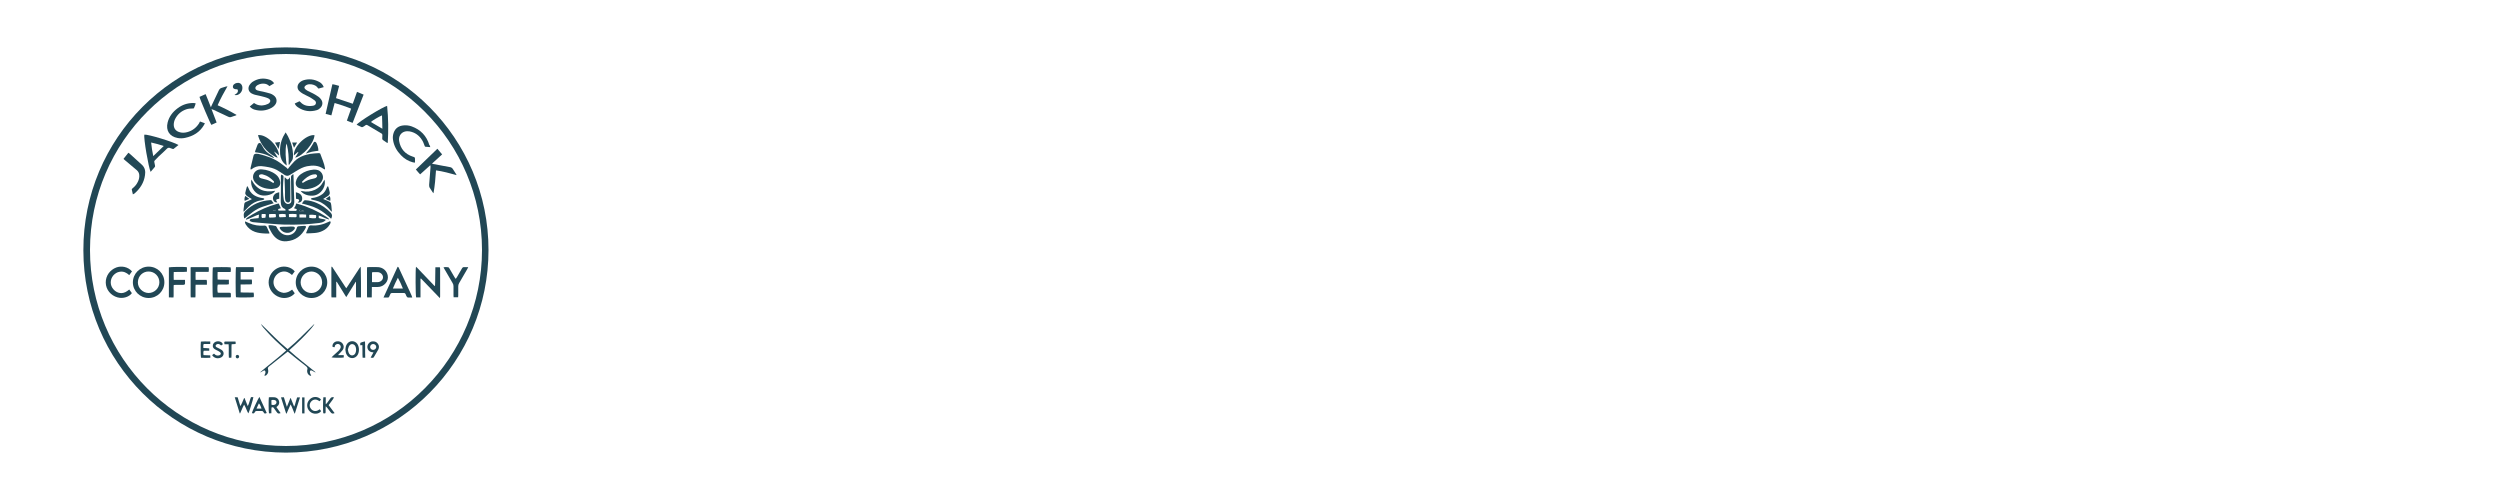 <?xml version="1.0" encoding="utf-8"?>
<!-- Generator: Adobe Illustrator 29.5.0, SVG Export Plug-In . SVG Version: 9.03 Build 0)  -->
<svg version="1.0" id="Layer_1" xmlns="http://www.w3.org/2000/svg" xmlns:xlink="http://www.w3.org/1999/xlink" x="0px" y="0px"
	 width="200px" height="40px" viewBox="0 0 200 40" enable-background="new 0 0 200 40" xml:space="preserve">
<g>
	<path fill="#214755" d="M22.88,36.21C13.9,36.19,6.68,28.95,6.67,20.03C6.65,11.09,13.88,3.8,22.86,3.79
		c9-0.01,16.23,7.31,16.22,16.22C39.08,28.83,31.95,36.19,22.88,36.21z M22.88,35.68c8.75-0.01,15.68-7.12,15.68-15.68
		c0-8.64-7.01-15.67-15.67-15.68C14.31,4.32,7.21,11.27,7.2,19.99C7.19,28.6,14.16,35.67,22.88,35.68z"/>
	<path fill="#214755" d="M26.07,17.59c-0.05,0.05-0.08,0.09-0.12,0.11c-0.13,0.09-0.27,0.12-0.42,0.14
		c-0.4,0.04-0.79,0.09-1.19,0.11c-0.51,0.02-1.03,0.03-1.55,0.02c-0.38-0.01-0.75-0.04-1.13-0.07c-0.35-0.03-0.69-0.06-1.04-0.09
		c-0.13-0.01-0.27-0.02-0.4-0.04c-0.06-0.01-0.12-0.04-0.18-0.06c-0.04-0.02-0.08-0.06-0.06-0.11c0.01-0.03,0.05-0.07,0.09-0.08
		c0.09-0.02,0.19-0.03,0.29-0.04c0.11-0.01,0.22-0.02,0.33-0.03c0.01-0.1,0.02-0.18,0.03-0.28c-0.06,0.02-0.11,0.03-0.15,0.04
		c-0.22,0.1-0.44,0.19-0.67,0.29c-0.07,0.03-0.14,0.05-0.23,0.08c0.01-0.11,0.08-0.14,0.13-0.18c0.12-0.08,0.25-0.16,0.38-0.24
		c0.62-0.37,1.28-0.66,1.98-0.85c0.05-0.01,0.1-0.02,0.14-0.03c0.06,0.13,0.11,0.25,0.17,0.38c-0.07,0.02-0.14,0.04-0.21,0.06
		c-0.01,0.12-0.01,0.12,0.08,0.13c0.14,0,0.29,0,0.43,0c0.04,0,0.09,0,0.08-0.05c0-0.03-0.03-0.06-0.05-0.08
		c-0.02-0.02-0.04-0.02-0.06-0.03c-0.13-0.06-0.22-0.17-0.25-0.31c-0.02-0.1-0.03-0.2-0.03-0.3c0-0.27,0.01-0.54,0.01-0.81
		c0-0.35,0-0.7,0-1.05c0-0.09-0.01-0.18,0.04-0.25c0.18,0.08,0.18,0.09,0.17,0.27c-0.04,0.47-0.06,0.95-0.02,1.42
		c0.01,0.11,0.02,0.21,0.04,0.32c0.02,0.11,0.08,0.21,0.17,0.28c0.09,0.07,0.2,0.08,0.3,0.03c0.1-0.05,0.14-0.13,0.14-0.24
		c-0.01-0.37-0.02-0.73-0.02-1.1c-0.01-0.26-0.01-0.53-0.01-0.79c0-0.1,0.05-0.15,0.19-0.23c0,0.03,0.01,0.06,0.01,0.09
		c0.01,0.48,0.02,0.97,0.04,1.45c0.01,0.18,0.02,0.36,0.02,0.54c0,0.07,0.01,0.13,0,0.2c-0.02,0.23-0.13,0.4-0.35,0.5
		c-0.02,0.01-0.03,0.01-0.05,0.02c-0.04,0.01-0.09,0.03-0.07,0.08c0.01,0.02,0.05,0.04,0.08,0.05c0.03,0.01,0.07,0.01,0.11,0.01
		c0.12,0,0.24,0,0.36,0c0.1,0,0.1,0,0.12-0.14c-0.07-0.02-0.14-0.04-0.22-0.07c0.04-0.06,0.08-0.11,0.11-0.17
		c0.03-0.06,0.04-0.13,0.06-0.21c0.04,0.01,0.09,0.01,0.13,0.03c0.82,0.23,1.59,0.58,2.3,1.04c0.05,0.04,0.11,0.08,0.16,0.12
		c0.02,0.02,0.04,0.05,0.05,0.09c-0.3-0.06-0.54-0.24-0.83-0.32c0,0.08,0,0.14,0,0.2C25.7,17.53,25.89,17.5,26.07,17.59z
		 M23.12,17.37c0.18,0,0.34,0.01,0.5,0.01c0.09,0,0.11-0.02,0.11-0.11c0-0.04,0-0.09-0.01-0.14c-0.21-0.02-0.41-0.03-0.61,0
		C23.12,17.21,23.12,17.28,23.12,17.37z M22.07,17.37c0-0.06,0-0.12,0-0.17c0-0.05-0.02-0.08-0.07-0.08c-0.16,0-0.31-0.01-0.47,0.01
		c-0.02,0.1-0.03,0.18,0.02,0.28C21.72,17.39,21.89,17.42,22.07,17.37z M25.27,17.45c0.01-0.08,0.05-0.16,0.01-0.24
		c-0.18-0.02-0.35-0.05-0.54-0.02c0,0.08,0,0.15,0,0.24C24.92,17.46,25.09,17.48,25.27,17.45z M24.49,17.17
		c-0.18-0.02-0.35-0.03-0.54-0.02c0,0.09,0.01,0.17,0.01,0.25c0.18,0,0.35,0,0.53,0C24.49,17.32,24.49,17.25,24.49,17.17z
		 M22.85,17.14c-0.17-0.04-0.44-0.03-0.54,0.01c0,0.03,0.01,0.07,0.01,0.11c0.02,0.12,0.03,0.13,0.14,0.12c0.09,0,0.19,0,0.28-0.01
		c0.04,0,0.08-0.01,0.13-0.01C22.87,17.28,22.86,17.21,22.85,17.14z M20.94,17.12c-0.02,0.12-0.04,0.22,0.02,0.32
		c0.1-0.01,0.19-0.02,0.27-0.02c0.04-0.16,0.04-0.2,0.01-0.3C21.16,17.12,21.06,17.12,20.94,17.12z M23.97,16.89
		c0.13,0,0.25,0,0.37,0c-0.1-0.05-0.2-0.08-0.3-0.1C23.98,16.78,23.96,16.82,23.97,16.89z M21.82,16.84
		c0.19,0.04,0.19,0.04,0.22-0.05C21.96,16.81,21.89,16.82,21.82,16.84z"/>
	<path fill="#214755" d="M23.03,13.52c0.04-0.05,0.07-0.1,0.11-0.15c0.14-0.16,0.27-0.32,0.42-0.47c0.35-0.34,0.79-0.51,1.26-0.59
		c0.22-0.04,0.45-0.04,0.68-0.06c0.06,0,0.11,0.01,0.13,0.07c0.13,0.38,0.31,0.74,0.37,1.14c0,0.03,0,0.05,0,0.1
		c-0.05-0.03-0.1-0.04-0.13-0.06c-0.4-0.28-0.85-0.29-1.31-0.2c-0.31,0.06-0.58,0.21-0.84,0.37c-0.17,0.11-0.35,0.21-0.52,0.32
		c-0.15,0.1-0.29,0.1-0.44,0c-0.14-0.1-0.29-0.19-0.43-0.28c-0.24-0.17-0.52-0.27-0.81-0.33c-0.2-0.04-0.4-0.07-0.61-0.09
		c-0.29-0.02-0.56,0.07-0.79,0.25c-0.01,0.01-0.03,0.02-0.05,0.03c-0.04-0.05-0.03-0.11-0.02-0.16c0.07-0.32,0.15-0.63,0.23-0.95
		c0.03-0.12,0.09-0.15,0.22-0.16c0.06,0,0.11,0,0.17,0.01c0.62,0.15,1.22,0.35,1.74,0.72c0.18,0.13,0.36,0.27,0.53,0.4
		C22.96,13.47,22.99,13.5,23.03,13.52z"/>
	<path fill="#214755" d="M26.77,8.24c-0.09,0.34-0.17,0.66-0.26,0.99c-0.16-0.04-0.3-0.08-0.46-0.12c0.18-0.79,0.36-1.58,0.54-2.37
		c0.19,0.02,0.35,0.08,0.54,0.13c-0.08,0.33-0.17,0.65-0.25,0.98c0.45,0.15,0.88,0.3,1.34,0.45c0.06-0.16,0.11-0.31,0.17-0.47
		c0.06-0.16,0.11-0.31,0.17-0.48c0.18,0.08,0.35,0.14,0.53,0.22c-0.3,0.76-0.59,1.5-0.88,2.26c-0.16-0.05-0.3-0.12-0.46-0.18
		c0.11-0.32,0.22-0.64,0.34-0.96C27.64,8.51,27.22,8.37,26.77,8.24z"/>
	<path fill="#214755" d="M34.41,13.23c-0.26,0.24-0.53,0.48-0.8,0.72c-0.13-0.12-0.22-0.26-0.34-0.39c0.57-0.55,1.14-1.1,1.72-1.66
		c0.13,0.15,0.25,0.3,0.38,0.45c-0.27,0.25-0.54,0.49-0.81,0.74c0.05,0.01,0.07,0.03,0.1,0.03c0.45,0.08,0.89,0.17,1.34,0.25
		c0.11,0.02,0.18,0.07,0.24,0.17c0.07,0.12,0.16,0.24,0.23,0.36c0.02,0.03,0.03,0.06,0.06,0.11c-0.55-0.15-1.08-0.3-1.65-0.38
		c-0.04,0.61-0.09,1.21-0.2,1.83c-0.03-0.04-0.06-0.06-0.07-0.08c-0.07-0.11-0.14-0.23-0.22-0.34c-0.05-0.07-0.06-0.15-0.06-0.24
		c0.04-0.47,0.07-0.94,0.11-1.4c0-0.05,0-0.1,0-0.15C34.43,13.24,34.42,13.24,34.41,13.23z"/>
	<path fill="#214755" d="M11.55,10.77c0.27-0.04,2.3,0.57,2.73,0.83c-0.13,0.11-0.26,0.21-0.39,0.31c-0.02,0.02-0.06,0.01-0.09,0
		c-0.07-0.02-0.13-0.04-0.2-0.07c-0.09-0.04-0.16-0.02-0.23,0.04c-0.22,0.22-0.45,0.43-0.68,0.64c-0.1,0.1-0.2,0.21-0.3,0.31
		c-0.05,0.05-0.06,0.1-0.04,0.16c0.02,0.08,0.04,0.16,0.05,0.25c0.01,0.03,0.01,0.08-0.01,0.11c-0.11,0.14-0.22,0.27-0.34,0.4
		C11.89,13.44,11.47,11.02,11.55,10.77z M12.26,12.49c0.29-0.28,0.55-0.54,0.84-0.81c-0.34-0.11-0.66-0.21-1.01-0.28
		C12.13,11.77,12.18,12.12,12.26,12.49z"/>
	<path fill="#214755" d="M16.87,8.58c0.03-0.07,0.05-0.12,0.07-0.16c0.19-0.4,0.38-0.8,0.57-1.2c0.05-0.1,0.12-0.16,0.22-0.19
		c0.11-0.03,0.21-0.07,0.32-0.1c0.04-0.01,0.08-0.02,0.15-0.03c-0.29,0.51-0.56,0.99-0.79,1.52c0.52,0.23,1.02,0.48,1.52,0.78
		c-0.05,0.02-0.07,0.04-0.1,0.05c-0.11,0.04-0.22,0.06-0.33,0.11c-0.09,0.03-0.16,0.02-0.24-0.02c-0.39-0.19-0.78-0.37-1.17-0.55
		c-0.04-0.02-0.09-0.03-0.17-0.06c0.14,0.37,0.27,0.71,0.41,1.07c-0.15,0.07-0.29,0.13-0.42,0.19c-0.08-0.09-0.93-2.09-0.95-2.24
		c0.15-0.07,0.31-0.14,0.49-0.22C16.6,7.87,16.72,8.22,16.87,8.58z"/>
	<path fill="#214755" d="M28.46,22.54c-0.25,0.4-0.5,0.8-0.76,1.23c-0.26-0.43-0.51-0.83-0.76-1.23c-0.01,0-0.02,0.01-0.04,0.01
		c0,0.41,0,0.82,0,1.24c-0.13,0-0.25,0-0.38,0c-0.01-0.04-0.01-0.08-0.01-0.12c0-0.75,0-1.5,0-2.25c0-0.03,0.01-0.05,0.01-0.09
		c0.07,0.01,0.09,0.07,0.12,0.12c0.33,0.49,0.65,0.99,0.97,1.48c0.03,0.04,0.05,0.07,0.09,0.13c0.04-0.05,0.07-0.09,0.09-0.13
		c0.32-0.49,0.65-0.99,0.97-1.48c0.03-0.04,0.06-0.08,0.1-0.11c0.02,0.82,0.02,1.63,0.02,2.45c-0.13,0-0.25,0-0.39,0
		c-0.02-0.21-0.01-0.42-0.01-0.62c0-0.2,0-0.41,0-0.61C28.48,22.55,28.47,22.55,28.46,22.54z"/>
	<path fill="#214755" d="M30.97,8.47c0.1,0.99,0.11,1.97,0.05,2.97c-0.04-0.02-0.07-0.03-0.1-0.04c-0.09-0.06-0.17-0.13-0.26-0.18
		c-0.06-0.04-0.09-0.09-0.08-0.16c0.01-0.08,0-0.16,0.01-0.24c0-0.06-0.01-0.11-0.07-0.14c-0.38-0.22-0.75-0.44-1.13-0.67
		c-0.06-0.03-0.1-0.03-0.15,0.01c-0.06,0.05-0.13,0.09-0.2,0.13c-0.03,0.02-0.08,0.03-0.11,0.02c-0.14-0.06-0.27-0.12-0.4-0.19
		C28.68,9.74,30.64,8.54,30.97,8.47z M30.56,9.23c-0.23,0.09-0.8,0.43-0.89,0.53c0.3,0.18,0.59,0.35,0.92,0.54
		C30.59,9.93,30.57,9.59,30.56,9.23z"/>
	<path fill="#214755" d="M16,9.72c0.13,0.05,0.25,0.09,0.39,0.14c-0.03,0.06-0.05,0.1-0.07,0.14c-0.34,0.58-0.86,0.89-1.51,1.03
		c-0.2,0.04-0.4,0.05-0.6,0.01c-0.65-0.12-0.96-0.6-0.8-1.24c0.12-0.48,0.41-0.85,0.8-1.14c0.37-0.28,0.78-0.42,1.25-0.42
		c0.06,0,0.12,0.01,0.19,0.02c-0.02,0.14-0.08,0.26-0.13,0.38c-0.02,0.05-0.08,0.04-0.12,0.04c-0.17,0-0.34,0.01-0.51,0.07
		c-0.4,0.14-0.69,0.4-0.88,0.77c-0.07,0.14-0.11,0.3-0.11,0.46c0,0.28,0.15,0.49,0.42,0.58c0.22,0.08,0.44,0.07,0.66,0.01
		c0.41-0.11,0.72-0.35,0.95-0.71C15.94,9.82,15.97,9.78,16,9.72z"/>
	<path fill="#214755" d="M34.42,11.77c-0.14-0.01-0.26-0.02-0.38-0.03c-0.06-0.01-0.06-0.06-0.08-0.1c-0.06-0.15-0.11-0.31-0.2-0.44
		c-0.23-0.37-0.56-0.61-1-0.69c-0.13-0.02-0.26-0.02-0.39,0.02c-0.31,0.09-0.5,0.4-0.44,0.75c0.11,0.63,0.48,1.05,1.09,1.25
		c0.18,0.06,0.18,0.05,0.18,0.24c0,0.07,0,0.15,0,0.24c-0.06-0.01-0.11-0.01-0.16-0.02c-0.38-0.1-0.69-0.29-0.96-0.57
		c-0.34-0.35-0.57-0.75-0.64-1.24c-0.03-0.19-0.01-0.37,0.05-0.55c0.13-0.38,0.42-0.57,0.81-0.6c0.22-0.02,0.43,0.01,0.63,0.08
		c0.72,0.26,1.2,0.76,1.42,1.5C34.4,11.63,34.4,11.69,34.42,11.77z"/>
	<path fill="#214755" d="M19.98,8.52c0.12-0.1,0.23-0.19,0.34-0.28c0.09,0.05,0.16,0.1,0.24,0.13c0.3,0.11,0.59,0.08,0.88-0.06
		c0.01,0,0.02-0.01,0.02-0.01c0.22-0.14,0.22-0.33-0.02-0.44c-0.18-0.08-0.37-0.12-0.56-0.17c-0.16-0.04-0.33-0.07-0.49-0.11
		c-0.09-0.03-0.19-0.06-0.27-0.11c-0.24-0.14-0.31-0.41-0.17-0.65c0.06-0.09,0.13-0.18,0.22-0.25c0.43-0.29,0.89-0.36,1.38-0.2
		c0.15,0.05,0.28,0.14,0.38,0.29c-0.12,0.09-0.25,0.15-0.38,0.23c-0.1-0.1-0.22-0.17-0.36-0.19c-0.2-0.03-0.39,0-0.57,0.1
		c-0.02,0.01-0.03,0.02-0.05,0.03c-0.08,0.06-0.15,0.13-0.14,0.23c0.01,0.11,0.1,0.15,0.19,0.18c0.13,0.04,0.27,0.06,0.41,0.09
		c0.19,0.05,0.39,0.09,0.58,0.15c0.1,0.03,0.19,0.08,0.27,0.14c0.28,0.19,0.33,0.54,0.1,0.8c-0.07,0.08-0.16,0.16-0.26,0.21
		c-0.43,0.23-0.89,0.28-1.36,0.14C20.23,8.73,20.1,8.66,19.98,8.52z"/>
	<path fill="#214755" d="M25.9,6.97c-0.13,0.04-0.24,0.07-0.35,0.1c-0.03,0.01-0.05,0.01-0.09,0.01c-0.12-0.2-0.3-0.29-0.52-0.33
		c-0.13-0.02-0.26-0.02-0.38,0.03c-0.05,0.02-0.1,0.05-0.14,0.09c-0.09,0.08-0.09,0.17,0,0.26c0.05,0.05,0.12,0.09,0.18,0.13
		c0.15,0.08,0.3,0.14,0.45,0.22c0.15,0.08,0.3,0.17,0.44,0.27c0.08,0.06,0.15,0.13,0.2,0.21c0.15,0.21,0.13,0.46-0.04,0.65
		c-0.08,0.09-0.18,0.16-0.3,0.2c-0.54,0.16-1.05,0.09-1.52-0.23c-0.1-0.07-0.2-0.16-0.25-0.3c0.13-0.06,0.25-0.12,0.38-0.18
		c0.03,0.02,0.05,0.04,0.07,0.06c0.27,0.3,0.62,0.36,1,0.3c0.11-0.02,0.21-0.06,0.24-0.18c0.03-0.12-0.04-0.21-0.13-0.27
		C25,7.91,24.88,7.83,24.75,7.76c-0.18-0.1-0.36-0.17-0.53-0.27c-0.1-0.06-0.2-0.13-0.28-0.21c-0.19-0.19-0.18-0.47,0.01-0.66
		c0.1-0.1,0.22-0.17,0.36-0.21c0.42-0.12,0.82-0.07,1.2,0.13c0.13,0.06,0.23,0.15,0.31,0.27C25.85,6.85,25.86,6.9,25.9,6.97z"/>
	<path fill="#214755" d="M23.66,22.59c0-0.7,0.56-1.26,1.26-1.26c0.69,0,1.26,0.57,1.26,1.26c0,0.69-0.57,1.26-1.27,1.25
		C24.22,23.84,23.66,23.28,23.66,22.59z M24.05,22.58c0,0.48,0.39,0.87,0.87,0.86c0.46,0,0.86-0.4,0.85-0.86
		c-0.01-0.55-0.46-0.86-0.86-0.86C24.44,21.73,24.06,22.1,24.05,22.58z"/>
	<path fill="#214755" d="M11.89,21.33c0.7,0,1.26,0.55,1.26,1.25c0,0.7-0.56,1.26-1.26,1.26c-0.69,0-1.26-0.56-1.26-1.25
		C10.63,21.9,11.19,21.33,11.89,21.33z M11.89,21.72c-0.42-0.01-0.85,0.32-0.86,0.86c-0.01,0.46,0.39,0.85,0.85,0.86
		c0.48,0,0.87-0.39,0.87-0.86C12.75,22.11,12.37,21.72,11.89,21.72z"/>
	<path fill="#214755" d="M33.64,23.79c-0.13,0-0.24,0-0.35,0c-0.05-0.14-0.06-2.28-0.01-2.45c0.04,0.04,0.08,0.07,0.11,0.1
		c0.43,0.45,0.86,0.9,1.29,1.35c0.03,0.04,0.07,0.07,0.12,0.1c0.03-0.5,0.01-1,0.03-1.51c0.12,0,0.23,0,0.36,0
		c0.01,0.04,0.02,0.08,0.02,0.12c0,0.74,0,1.49,0,2.23c0,0.03-0.01,0.06-0.02,0.12c-0.27-0.28-0.52-0.54-0.77-0.8
		c-0.25-0.26-0.49-0.51-0.75-0.78c-0.05,0.05-0.03,0.11-0.03,0.15c0,0.4,0,0.79,0,1.19C33.64,23.66,33.64,23.71,33.64,23.79z"/>
	<path fill="#214755" d="M21.73,15.12c-0.55-0.01-0.97-0.16-1.3-0.51c-0.32-0.34-0.2-0.78,0.1-0.97c0.13-0.08,0.27-0.1,0.42-0.09
		c0.42,0.03,0.8,0.16,1.13,0.42c0.18,0.14,0.28,0.33,0.33,0.55c0.05,0.26-0.07,0.46-0.32,0.54C21.94,15.1,21.8,15.11,21.73,15.12z
		 M20.93,13.93c0,0.01,0,0.01-0.01,0.02c-0.01,0-0.03,0-0.04,0c-0.09,0-0.15,0.04-0.16,0.1c-0.02,0.06,0.02,0.13,0.09,0.18
		c0.03,0.02,0.07,0.03,0.1,0.04c0.08,0.02,0.15,0.04,0.23,0.06c0.22,0.04,0.43,0.13,0.62,0.25c0.03,0.02,0.05,0.04,0.08,0.05
		c0.02,0.01,0.06,0,0.07-0.02c0.01-0.02,0.01-0.05,0.01-0.08c0-0.02-0.03-0.04-0.04-0.05c-0.17-0.17-0.36-0.33-0.58-0.43
		C21.18,14,21.06,13.97,20.93,13.93z"/>
	<path fill="#214755" d="M24.39,15.14c-0.14-0.03-0.28-0.04-0.42-0.08c-0.24-0.08-0.35-0.27-0.3-0.52c0.05-0.26,0.19-0.46,0.4-0.61
		c0.3-0.21,0.64-0.33,1.01-0.36c0.26-0.02,0.49,0.04,0.65,0.27c0.15,0.23,0.14,0.46,0,0.68c-0.13,0.21-0.33,0.34-0.54,0.44
		C24.94,15.07,24.68,15.13,24.39,15.14z M25.16,13.95C25.16,13.94,25.16,13.94,25.16,13.95c-0.04,0-0.08,0.01-0.12,0.01
		c-0.35,0.08-0.61,0.3-0.85,0.55c-0.01,0.01-0.02,0.01-0.02,0.02c0,0.03-0.01,0.06,0,0.07c0.01,0.02,0.05,0.02,0.07,0.02
		c0.02,0,0.04-0.02,0.06-0.03c0.22-0.15,0.47-0.24,0.73-0.29c0.05-0.01,0.11-0.02,0.16-0.04c0.04-0.01,0.08-0.03,0.11-0.06
		c0.05-0.04,0.08-0.09,0.06-0.16c-0.02-0.06-0.07-0.09-0.13-0.1C25.2,13.94,25.18,13.95,25.16,13.95z"/>
	<path fill="#214755" d="M20.29,21.76c-0.36,0-0.69,0-1.04,0c0,0.2,0,0.39,0,0.6c0.3,0,0.59,0,0.89,0c0.03,0.13,0.02,0.25,0.01,0.38
		c-0.3,0.03-0.6,0-0.9,0.02c0,0.22,0,0.42,0,0.63c0.35,0.03,0.69,0,1.04,0.02c0.03,0.13,0.03,0.24,0.01,0.36
		c-0.11,0.03-1.26,0.04-1.42,0.01c-0.04-0.12-0.04-2.28,0-2.41c0.47,0,0.93,0,1.41,0C20.32,21.5,20.32,21.62,20.29,21.76z"/>
	<path fill="#214755" d="M18.44,23.79c-0.47,0-0.95,0-1.41,0c-0.04-0.13-0.04-2.27,0-2.4c0.11-0.03,1.28-0.03,1.42,0
		c0.03,0.11,0.03,0.23,0,0.37c-0.34,0-0.69,0-1.04,0c-0.01,0.21-0.01,0.39,0,0.6c0.3,0.03,0.6,0,0.9,0.02c0,0.12,0,0.23,0,0.36
		c-0.05,0.01-0.1,0.01-0.15,0.02c-0.2,0-0.39,0-0.59,0c-0.05,0-0.1,0-0.15,0.01c-0.04,0.12-0.04,0.51,0,0.64
		c0.05,0,0.1,0.01,0.15,0.01c0.25,0,0.5,0,0.75,0c0.14,0,0.14,0.01,0.15,0.14c0,0.06,0,0.12,0,0.18
		C18.46,23.75,18.45,23.76,18.44,23.79z"/>
	<path fill="#214755" d="M29.74,23.79c-0.14,0-0.25,0-0.37,0c-0.01-0.05-0.01-0.09-0.01-0.14c0-0.72,0-1.43,0-2.15
		c0-0.04,0.01-0.08,0.01-0.11c0.02-0.01,0.03-0.02,0.03-0.02c0.28,0,0.57-0.02,0.85,0c0.4,0.03,0.7,0.3,0.77,0.68
		c0.04,0.22-0.02,0.43-0.16,0.6c-0.17,0.2-0.39,0.31-0.66,0.31c-0.14,0-0.29,0-0.45,0C29.75,23.24,29.75,23.51,29.74,23.79z
		 M29.76,22.57c0.17,0,0.32,0.01,0.48,0c0.22-0.02,0.39-0.18,0.4-0.37c0.01-0.19-0.14-0.37-0.35-0.42
		c-0.04-0.01-0.07-0.01-0.11-0.01c-0.1,0-0.2,0-0.31,0c-0.04,0-0.07,0.01-0.11,0.02C29.76,22.04,29.76,22.29,29.76,22.57z"/>
	<path fill="#214755" d="M32.98,23.8c-0.13,0-0.24,0.01-0.35,0c-0.03,0-0.07-0.04-0.09-0.07c-0.04-0.06-0.07-0.13-0.09-0.2
		c-0.03-0.06-0.07-0.09-0.14-0.09c-0.32,0-0.63,0-0.95,0c-0.06,0-0.1,0.02-0.13,0.08c-0.03,0.07-0.06,0.14-0.09,0.2
		c-0.02,0.04-0.04,0.08-0.09,0.08c-0.12,0-0.23,0-0.37,0c0.38-0.83,0.76-1.65,1.13-2.46c0.08,0.02,0.09,0.08,0.11,0.12
		c0.29,0.63,0.58,1.27,0.88,1.9c0.04,0.1,0.09,0.19,0.13,0.29C32.94,23.69,32.96,23.73,32.98,23.8z M31.83,22.22
		c-0.14,0.28-0.28,0.56-0.4,0.86c0.27,0,0.53,0,0.8,0C32.12,22.78,31.98,22.5,31.83,22.22z"/>
	<path fill="#214755" d="M10.34,23.16c0.08,0.11,0.15,0.2,0.21,0.29c-0.2,0.29-0.7,0.47-1.15,0.34c-0.54-0.15-0.93-0.62-0.94-1.18
		C8.45,22.06,8.8,21.59,9.3,21.4c0.4-0.15,0.93-0.07,1.26,0.31c-0.07,0.09-0.14,0.19-0.22,0.3c-0.22-0.2-0.46-0.32-0.76-0.27
		c-0.21,0.03-0.38,0.14-0.52,0.3c-0.27,0.33-0.27,0.78,0.01,1.1c0.16,0.19,0.37,0.3,0.62,0.31C9.94,23.45,10.14,23.33,10.34,23.16z"
		/>
	<path fill="#214755" d="M23.37,23.17c0.07,0.1,0.14,0.19,0.21,0.29c-0.24,0.31-0.74,0.48-1.21,0.32c-0.51-0.17-0.87-0.64-0.88-1.17
		c-0.01-0.55,0.34-1.04,0.85-1.22c0.43-0.15,0.95-0.03,1.24,0.32c-0.07,0.09-0.14,0.19-0.22,0.29c-0.22-0.2-0.47-0.32-0.76-0.27
		c-0.2,0.03-0.37,0.14-0.51,0.29c-0.27,0.32-0.29,0.76-0.01,1.09c0.08,0.09,0.17,0.17,0.28,0.22c0.1,0.05,0.23,0.09,0.34,0.1
		c0.12,0,0.24-0.03,0.35-0.07C23.16,23.32,23.25,23.25,23.37,23.17z"/>
	<path fill="#214755" d="M10.63,15.55c-0.04-0.14-0.07-0.27-0.09-0.39c0-0.03,0.03-0.07,0.06-0.09c0.19-0.15,0.34-0.33,0.44-0.55
		c0.08-0.17,0.12-0.35,0.1-0.54c-0.02-0.15-0.08-0.26-0.19-0.36c-0.32-0.27-0.63-0.53-0.95-0.8c-0.04-0.03-0.07-0.07-0.12-0.11
		c0.13-0.17,0.26-0.33,0.39-0.49c0.04,0.03,0.07,0.05,0.1,0.07c0.33,0.3,0.65,0.59,0.98,0.89c0.25,0.23,0.3,0.52,0.25,0.83
		c-0.08,0.6-0.39,1.08-0.84,1.47C10.73,15.49,10.69,15.51,10.63,15.55z"/>
	<path fill="#214755" d="M21.48,18.02c0.22-0.02,0.4,0.02,0.58,0.06c0.03,0.01,0.06,0.06,0.08,0.1c0.09,0.19,0.21,0.36,0.39,0.49
		c0.33,0.23,0.78,0.19,1.04-0.1c0.08-0.09,0.14-0.2,0.17-0.32c0.02-0.1,0.07-0.15,0.17-0.15c0.15-0.01,0.3-0.03,0.44-0.03
		c0.13,0,0.16,0.05,0.1,0.17c-0.32,0.62-0.81,1-1.52,1.06c-0.44,0.04-0.8-0.14-1.07-0.49c-0.14-0.18-0.24-0.4-0.35-0.6
		C21.49,18.16,21.49,18.09,21.48,18.02z"/>
	<path fill="#214755" d="M15.26,21.37c0.49,0,0.96,0,1.43,0c0.03,0.12,0.03,0.24,0,0.38c-0.34,0-0.68,0-1.04,0
		c-0.01,0.22-0.01,0.42,0,0.64c0.3,0,0.59,0,0.88,0c0.04,0.13,0.02,0.25,0.02,0.39c-0.3,0-0.59,0-0.9,0
		c-0.01,0.07-0.01,0.12-0.01,0.17c0,0.23,0,0.46,0,0.68c0,0.05-0.01,0.1-0.01,0.16c-0.12,0-0.24,0-0.37,0c0-0.05-0.01-0.1-0.01-0.15
		c0-0.71,0-1.41,0-2.12C15.24,21.47,15.25,21.43,15.26,21.37z"/>
	<path fill="#214755" d="M13.51,23.79c0-0.81,0-1.6,0-2.4c0.1-0.04,1.18-0.05,1.43-0.02c0.03,0.11,0.01,0.23,0.01,0.37
		c-0.35,0.03-0.69,0-1.05,0.02c-0.01,0.21-0.01,0.41,0,0.63c0.3,0,0.59,0,0.9,0c0,0.12,0.01,0.22,0,0.32c0,0.02-0.04,0.06-0.07,0.07
		c-0.03,0.01-0.07,0.01-0.11,0.01c-0.19,0-0.37,0-0.56,0c-0.05,0-0.1,0-0.16,0.01c0,0.06-0.01,0.11-0.01,0.16c0,0.23,0,0.46,0,0.68
		c0,0.05-0.01,0.1-0.01,0.16C13.76,23.79,13.64,23.79,13.51,23.79z"/>
	<path fill="#214755" d="M23.13,28.03c0.68,0.62,1.41,1.17,2.11,1.74c-0.01,0.01-0.01,0.02-0.02,0.02
		c-0.02-0.01-0.05-0.02-0.07-0.03c-0.06-0.03-0.11-0.07-0.17-0.1c-0.13-0.07-0.2-0.02-0.19,0.12c0,0.05,0.03,0.11,0.05,0.16
		c0.01,0.03,0.04,0.06,0.06,0.1c-0.07,0.04-0.11,0.01-0.16-0.02c-0.12-0.09-0.17-0.21-0.17-0.35c0-0.02,0-0.05,0.01-0.07
		c0.06-0.15-0.01-0.24-0.13-0.33c-0.45-0.34-0.88-0.7-1.32-1.05c-0.04-0.03-0.07-0.06-0.11-0.09c-0.03,0.03-0.06,0.05-0.09,0.07
		c-0.47,0.37-0.93,0.74-1.4,1.11c-0.08,0.07-0.12,0.12-0.09,0.23c0.05,0.18,0.02,0.34-0.13,0.47c-0.06,0.05-0.07,0.05-0.17,0.03
		c0.02-0.04,0.04-0.07,0.06-0.11c0.04-0.07,0.05-0.14,0.03-0.21c-0.02-0.08-0.07-0.11-0.14-0.07c-0.07,0.03-0.14,0.08-0.21,0.12
		c-0.02,0.01-0.05,0.02-0.08,0.02c0.69-0.59,1.41-1.13,2.1-1.75c-0.07-0.07-0.13-0.12-0.19-0.18c-0.44-0.39-0.86-0.79-1.26-1.22
		c-0.14-0.15-0.27-0.3-0.4-0.45c-0.07-0.08-0.13-0.18-0.18-0.28c0.71,0.67,1.37,1.39,2.14,2.02c0.76-0.62,1.43-1.34,2.14-2.02
		c-0.01,0.03-0.02,0.06-0.04,0.09c-0.1,0.14-0.21,0.28-0.32,0.4c-0.47,0.53-0.98,1.02-1.51,1.49
		C23.24,27.92,23.19,27.97,23.13,28.03z"/>
	<path fill="#214755" d="M22.91,11.48c-0.11,0.58-0.06,1.16,0.03,1.76c-0.06-0.05-0.1-0.07-0.13-0.1c-0.25-0.21-0.37-0.49-0.4-0.81
		c-0.04-0.49,0.03-0.96,0.25-1.41c0.05-0.1,0.11-0.2,0.19-0.33c0.07,0.12,0.14,0.22,0.19,0.32c0.17,0.35,0.32,0.71,0.37,1.1
		c0.03,0.21,0.05,0.42,0.02,0.64c-0.01,0.05-0.02,0.11-0.05,0.16c-0.08,0.13-0.17,0.25-0.26,0.39c-0.04-0.05-0.03-0.1-0.03-0.15
		c0.02-0.49-0.02-0.96-0.13-1.44C22.93,11.56,22.92,11.52,22.91,11.48z"/>
	<path fill="#214755" d="M36.46,22.31c0.04-0.06,0.06-0.09,0.09-0.13c0.14-0.24,0.28-0.47,0.41-0.71c0.04-0.07,0.09-0.11,0.18-0.1
		c0.1,0.01,0.19,0,0.32,0c-0.04,0.07-0.06,0.12-0.08,0.16c-0.22,0.37-0.43,0.75-0.65,1.12c-0.05,0.08-0.07,0.17-0.07,0.26
		c0,0.24,0,0.47,0,0.71c0,0.05,0,0.1-0.01,0.16c-0.12,0-0.23,0-0.36,0c0-0.06-0.01-0.11-0.01-0.15c0-0.24,0-0.48,0-0.73
		c0-0.09-0.02-0.17-0.07-0.25c-0.22-0.37-0.43-0.75-0.65-1.12c-0.02-0.04-0.05-0.09-0.08-0.14c0.14-0.04,0.26-0.02,0.38-0.01
		c0.03,0,0.07,0.05,0.09,0.09c0.14,0.24,0.28,0.48,0.42,0.72C36.4,22.23,36.43,22.26,36.46,22.31z"/>
	<path fill="#214755" d="M22.32,12.44c-0.08-0.07-0.14-0.13-0.21-0.18c-0.06-0.05-0.12-0.1-0.19-0.14c0.1,0.16,0.19,0.31,0.29,0.47
		c-0.01,0.01-0.01,0.02-0.02,0.02c-0.06-0.02-0.12-0.04-0.17-0.07c-0.35-0.18-0.65-0.43-0.89-0.74c-0.19-0.25-0.34-0.52-0.44-0.82
		c-0.02-0.06-0.03-0.11-0.05-0.17C21.3,10.71,22.31,11.7,22.32,12.44z"/>
	<path fill="#214755" d="M23.61,12.61c0.1-0.16,0.19-0.3,0.27-0.45c-0.08,0.01-0.13,0.07-0.19,0.12c-0.06,0.05-0.12,0.1-0.18,0.16
		c-0.06-0.68,0.98-1.7,1.65-1.63C25.14,11.43,24.24,12.49,23.61,12.61z"/>
	<path fill="#214755" d="M21.9,16.26c-0.29,0.09-0.58,0.17-0.86,0.27c-0.28,0.09-0.54,0.23-0.78,0.4c-0.24,0.17-0.46,0.36-0.7,0.55
		c-0.06-0.08-0.05-0.17-0.06-0.26c-0.01-0.14,0.04-0.24,0.14-0.34c0.55-0.54,1.21-0.82,1.97-0.87c0.07-0.01,0.12,0.01,0.16,0.08
		C21.8,16.15,21.85,16.2,21.9,16.26z"/>
	<path fill="#214755" d="M20.16,15.93c-0.14-0.08-0.26-0.15-0.37-0.23c-0.05-0.03-0.09-0.07-0.12-0.11
		c-0.03-0.04-0.06-0.11-0.05-0.15c0.03-0.17,0.08-0.33,0.13-0.5c0-0.01,0.02-0.02,0.04-0.05c0.03,0.06,0.07,0.1,0.09,0.16
		c0.17,0.46,0.52,0.67,0.97,0.77c0.08,0.02,0.16,0.02,0.23,0.04c0.03,0.01,0.05,0.04,0.07,0.06c-0.02,0.02-0.04,0.05-0.06,0.06
		c-0.09,0.03-0.18,0.05-0.27,0.06c-0.36,0.06-0.65,0.24-0.91,0.48c-0.14,0.13-0.26,0.27-0.41,0.42c-0.03-0.07-0.02-0.15-0.01-0.22
		c0.01-0.13,0.03-0.26,0.05-0.39c0.01-0.08,0.05-0.14,0.13-0.17c0.12-0.06,0.25-0.11,0.37-0.17C20.06,15.96,20.1,15.95,20.16,15.93z
		"/>
	<path fill="#214755" d="M25.85,15.92c0.12,0.05,0.24,0.1,0.36,0.15c0.29,0.14,0.25,0.1,0.3,0.4c0.02,0.14,0.02,0.29,0.04,0.45
		c-0.07,0-0.08-0.05-0.11-0.08c-0.2-0.24-0.42-0.45-0.7-0.61c-0.15-0.09-0.32-0.15-0.49-0.19c-0.1-0.02-0.21-0.04-0.31-0.07
		c-0.03-0.01-0.05-0.04-0.07-0.06c0.02-0.02,0.04-0.05,0.06-0.06c0.08-0.02,0.16-0.03,0.23-0.04c0.23-0.05,0.44-0.14,0.63-0.28
		c0.15-0.12,0.26-0.28,0.33-0.46c0.03-0.06,0.04-0.13,0.12-0.18c0.02,0.05,0.04,0.09,0.05,0.13c0.03,0.11,0.05,0.22,0.08,0.32
		c0.04,0.13,0,0.24-0.11,0.32C26.13,15.75,25.99,15.83,25.85,15.92z"/>
	<path fill="#214755" d="M26.44,17.72c0.03,0.09-0.01,0.17-0.06,0.24c-0.14,0.23-0.33,0.4-0.57,0.51c-0.2,0.1-0.41,0.15-0.63,0.17
		c-0.2,0.02-0.4,0.02-0.6,0.03c-0.03,0-0.05-0.01-0.09-0.01c0-0.02,0-0.04,0.01-0.06c0.06-0.15,0.13-0.3,0.19-0.45
		c0.04-0.09,0.1-0.13,0.2-0.12c0.51,0.05,0.99-0.08,1.44-0.3c0.02-0.01,0.04-0.02,0.06-0.03C26.41,17.72,26.42,17.72,26.44,17.72z"
		/>
	<path fill="#214755" d="M19.61,17.71c0.12,0.05,0.22,0.09,0.32,0.14c0.38,0.17,0.78,0.23,1.2,0.2c0.09-0.01,0.17,0.02,0.21,0.1
		c0.07,0.16,0.14,0.31,0.21,0.47c0,0.01,0,0.03,0,0.06c-0.11,0-0.22,0-0.33,0c-0.28-0.01-0.56-0.04-0.82-0.13
		c-0.31-0.11-0.55-0.3-0.73-0.58C19.62,17.89,19.58,17.82,19.61,17.71z"/>
	<path fill="#214755" d="M26.49,17.5c-0.34-0.31-0.68-0.6-1.08-0.8c-0.4-0.2-0.82-0.31-1.26-0.42c0.06-0.08,0.11-0.16,0.17-0.23
		c0.02-0.02,0.07-0.03,0.11-0.03c0.31,0.01,0.61,0.09,0.89,0.21c0.43,0.18,0.81,0.45,1.14,0.79C26.58,17.15,26.6,17.31,26.49,17.5z"
		/>
	<path fill="#214755" d="M19.18,33.07c-0.13-0.42-0.27-0.85-0.4-1.29c0.09,0,0.15,0,0.23,0c0.07,0.24,0.15,0.48,0.22,0.71
		c0.13-0.21,0.2-0.44,0.3-0.65c0.01,0,0.02,0,0.03,0c0.09,0.22,0.18,0.43,0.26,0.65c0.12-0.23,0.16-0.48,0.26-0.72
		c0.07,0,0.13,0,0.19,0c0,0.11-0.32,1.16-0.4,1.3c-0.08-0.11-0.11-0.23-0.17-0.35c-0.05-0.12-0.1-0.24-0.17-0.35
		c-0.13,0.23-0.21,0.47-0.32,0.7C19.2,33.07,19.19,33.07,19.18,33.07z"/>
	<path fill="#214755" d="M23.19,14.18c0.01,0.14,0.03,0.25,0.03,0.37c0.01,0.46,0.01,0.92,0.01,1.38c0,0.05-0.01,0.11-0.03,0.16
		c-0.04,0.1-0.14,0.14-0.24,0.09c-0.06-0.03-0.12-0.08-0.13-0.15c-0.02-0.08-0.03-0.16-0.03-0.25c-0.01-0.13,0-0.26,0-0.39
		c-0.01-0.33-0.02-0.66-0.03-0.99c0-0.07,0-0.14,0-0.2c0.01,0,0.02-0.01,0.03-0.01c0.03,0.03,0.06,0.06,0.09,0.09
		c0.1,0.11,0.14,0.11,0.24-0.01C23.14,14.24,23.15,14.22,23.19,14.18z"/>
	<path fill="#214755" d="M23.25,32.35c-0.13,0.26-0.21,0.5-0.32,0.73c-0.01,0-0.02,0-0.04,0c-0.13-0.42-0.27-0.84-0.41-1.29
		c0.09,0,0.15-0.01,0.23-0.01c0.08,0.25,0.15,0.49,0.24,0.77c0.1-0.25,0.19-0.47,0.28-0.7c0.01,0,0.02,0,0.03,0
		c0.09,0.22,0.17,0.43,0.27,0.68c0.08-0.13,0.09-0.26,0.13-0.38c0.04-0.12,0.07-0.24,0.11-0.36c0.07,0,0.14,0,0.23,0
		c-0.14,0.44-0.27,0.86-0.41,1.29c-0.01,0-0.02,0-0.03,0C23.46,32.85,23.38,32.6,23.25,32.35z"/>
	<path fill="#214755" d="M25.96,14.37c0.13,0.44-0.15,0.99-0.6,1.2c-0.4,0.19-1.05,0.07-1.31-0.3c0.05,0.01,0.09,0.01,0.13,0.02
		c0.35,0.08,0.69,0.04,1.02-0.11c0.27-0.13,0.49-0.32,0.63-0.59C25.88,14.51,25.91,14.45,25.96,14.37z"/>
	<path fill="#214755" d="M20.11,14.36c0.41,0.81,1.05,1.08,1.9,0.9c-0.09,0.25-0.71,0.49-1.2,0.34C20.31,15.44,20,14.84,20.11,14.36
		z"/>
	<path fill="#214755" d="M21.51,31.78c0.15,0,0.3-0.01,0.45,0c0.17,0.01,0.32,0.14,0.36,0.3c0.05,0.17,0,0.32-0.14,0.43
		c-0.02,0.01-0.04,0.03-0.05,0.04c0,0,0,0.01-0.01,0.03c0.1,0.15,0.21,0.31,0.33,0.47c-0.18,0.06-0.22,0.04-0.31-0.08
		c-0.08-0.11-0.15-0.21-0.23-0.32c-0.06-0.08-0.06-0.08-0.19-0.05c0,0.07-0.01,0.15-0.01,0.23c0,0.07,0,0.15,0,0.23
		c-0.08,0-0.13,0.01-0.19,0.01C21.48,32.97,21.48,31.92,21.51,31.78z M21.72,32.38c0.09,0.03,0.17,0.03,0.25,0
		c0.09-0.02,0.15-0.12,0.15-0.2c0-0.08-0.07-0.17-0.17-0.18c-0.08-0.01-0.16-0.02-0.24,0.02C21.72,32.14,21.72,32.26,21.72,32.38z"
		/>
	<path fill="#214755" d="M27.63,27.98c0.01-0.15,0.03-0.3,0.11-0.43c0.19-0.33,0.64-0.34,0.85-0.03c0.16,0.24,0.17,0.64,0.01,0.89
		c-0.21,0.32-0.65,0.32-0.85-0.01C27.67,28.28,27.64,28.13,27.63,27.98z M27.83,27.96c0.02,0.12,0.04,0.23,0.1,0.33
		c0.11,0.18,0.33,0.19,0.46,0.03c0.13-0.17,0.13-0.5,0.01-0.67c-0.13-0.17-0.36-0.16-0.46,0.02C27.88,27.75,27.87,27.86,27.83,27.96
		z"/>
	<path fill="#214755" d="M25.87,31.78c0.06,0,0.11,0,0.19,0c0,0.18,0,0.36,0,0.56c0.05-0.04,0.07-0.06,0.09-0.08
		c0.09-0.12,0.18-0.24,0.26-0.36c0.08-0.13,0.17-0.15,0.31-0.11c-0.05,0.12-0.13,0.21-0.2,0.31c-0.07,0.1-0.15,0.2-0.23,0.31
		c0.16,0.21,0.32,0.42,0.48,0.64c-0.17,0.06-0.22,0.05-0.32-0.07c-0.1-0.12-0.19-0.25-0.29-0.38c-0.02-0.03-0.05-0.05-0.1-0.1
		c0,0.09-0.01,0.14-0.01,0.19c0,0.07,0,0.15,0,0.22c0,0.17-0.01,0.18-0.19,0.15C25.84,32.97,25.83,31.95,25.87,31.78z"/>
	<path fill="#214755" d="M16.74,27.87c0,0.07,0,0.12,0,0.19c-0.15,0-0.3,0-0.44,0c-0.05,0.12-0.03,0.22-0.02,0.35
		c0.18,0.01,0.35,0.01,0.54,0.02c0,0.06,0.01,0.12,0.01,0.19c-0.26,0.02-0.51,0.01-0.75,0c-0.03-0.11-0.04-1.11-0.01-1.29
		c0.24-0.03,0.49-0.01,0.75-0.01c0,0.07,0,0.13,0,0.2c-0.17,0-0.35,0-0.52,0c-0.06,0.11-0.03,0.21-0.03,0.32
		c0.09,0,0.16,0.01,0.24,0.01C16.58,27.86,16.66,27.86,16.74,27.87z"/>
	<path fill="#214755" d="M20.75,31.75c0.2,0.44,0.4,0.87,0.59,1.29c-0.15,0.07-0.2,0.06-0.26-0.07c-0.03-0.06-0.07-0.09-0.14-0.09
		c-0.14,0-0.28,0-0.42,0c-0.06,0-0.09,0.02-0.12,0.07c-0.08,0.14-0.09,0.14-0.25,0.1C20.15,32.96,20.65,31.88,20.75,31.75z
		 M20.52,32.69c0.15,0,0.28,0,0.4,0c-0.05-0.18-0.14-0.36-0.21-0.42C20.65,32.4,20.59,32.53,20.52,32.69z"/>
	<path fill="#214755" d="M26.76,27.78c-0.03,0-0.05,0-0.07-0.01c-0.03-0.01-0.06-0.02-0.09-0.03c-0.03-0.2,0.11-0.39,0.33-0.43
		c0.19-0.03,0.36,0.02,0.48,0.18c0.11,0.16,0.12,0.34,0.01,0.5c-0.08,0.12-0.19,0.21-0.29,0.32c-0.03,0.03-0.06,0.05-0.08,0.1
		c0.07,0,0.14,0,0.22,0c0.07,0,0.15,0,0.23,0c0,0.07,0,0.13,0,0.19c-0.13,0.03-0.84,0.03-0.98-0.01c0.05-0.04,0.08-0.08,0.12-0.12
		c0.14-0.13,0.29-0.26,0.43-0.39c0.06-0.06,0.12-0.13,0.16-0.21c0.07-0.12,0.02-0.27-0.1-0.33c-0.11-0.06-0.26-0.01-0.33,0.1
		C26.8,27.69,26.78,27.73,26.76,27.78z"/>
	<path fill="#214755" d="M17.83,27.54c-0.05,0.03-0.09,0.06-0.14,0.1c-0.04-0.03-0.07-0.06-0.1-0.08c-0.09-0.06-0.21-0.06-0.29,0.01
		c-0.07,0.06-0.07,0.15,0.01,0.2c0.05,0.03,0.11,0.05,0.16,0.08c0.09,0.05,0.19,0.09,0.27,0.15c0.22,0.16,0.19,0.46-0.04,0.59
		c-0.25,0.14-0.58,0.07-0.73-0.18c0.05-0.04,0.09-0.08,0.15-0.12c0.04,0.03,0.07,0.06,0.1,0.09c0.11,0.08,0.24,0.08,0.36,0.03
		c0.1-0.05,0.12-0.15,0.03-0.23c-0.05-0.05-0.12-0.08-0.19-0.12c-0.09-0.05-0.18-0.08-0.26-0.14c-0.15-0.1-0.18-0.29-0.08-0.44
		C17.26,27.21,17.75,27.26,17.83,27.54z"/>
	<path fill="#214755" d="M20.4,12.17c0.01-0.04,0.01-0.07,0.02-0.1c0.06-0.15,0.11-0.3,0.17-0.46c0.01-0.03,0.03-0.07,0.05-0.1
		c0.08-0.1,0.18-0.1,0.25,0.01c0.07,0.12,0.14,0.25,0.22,0.37c0.12,0.18,0.28,0.33,0.47,0.45c0.09,0.05,0.17,0.11,0.25,0.18
		c0.04,0.03,0.08,0.07,0.1,0.13c-0.11-0.04-0.22-0.08-0.32-0.13c-0.33-0.18-0.68-0.27-1.05-0.32C20.51,12.21,20.46,12.19,20.4,12.17
		z"/>
	<path fill="#214755" d="M29.65,28.61c0.08-0.15,0.15-0.28,0.23-0.42c-0.04-0.01-0.07-0.01-0.09-0.01c-0.23-0.02-0.39-0.19-0.4-0.41
		c-0.01-0.22,0.17-0.43,0.39-0.46c0.19-0.02,0.34,0.04,0.45,0.19c0.11,0.15,0.11,0.31,0.03,0.47c-0.11,0.2-0.23,0.39-0.34,0.58
		C29.86,28.67,29.76,28.62,29.65,28.61z M29.85,27.52c-0.13,0-0.24,0.11-0.24,0.24c0,0.13,0.12,0.24,0.25,0.23
		c0.13,0,0.25-0.12,0.24-0.24C30.1,27.63,29.98,27.52,29.85,27.52z"/>
	<path fill="#214755" d="M25.68,31.96c-0.04,0.05-0.07,0.09-0.11,0.14c-0.04-0.03-0.08-0.05-0.12-0.07
		c-0.2-0.12-0.43-0.07-0.57,0.11c-0.14,0.17-0.14,0.41,0.01,0.58c0.15,0.18,0.38,0.21,0.58,0.09c0.03-0.02,0.06-0.04,0.11-0.07
		c0.04,0.05,0.08,0.1,0.11,0.15c-0.17,0.25-0.63,0.29-0.9,0.03c-0.28-0.26-0.29-0.69-0.02-0.96C25,31.7,25.43,31.68,25.68,31.96z"/>
	<path fill="#214755" d="M22.9,18.14c0.13-0.01,0.27-0.02,0.4-0.02c0.06,0,0.12,0,0.18,0.01c0.11,0.02,0.14,0.11,0.08,0.2
		c-0.21,0.27-0.55,0.39-0.89,0.22c-0.1-0.05-0.19-0.13-0.26-0.23c-0.07-0.11-0.05-0.16,0.08-0.17
		C22.62,18.13,22.76,18.14,22.9,18.14C22.9,18.14,22.9,18.14,22.9,18.14z"/>
	<path fill="#214755" d="M18.76,7.59c0.06-0.04,0.1-0.07,0.15-0.1c0.09-0.07,0.14-0.15,0.12-0.26c-0.01-0.06-0.03-0.09-0.1-0.09
		c-0.06,0-0.11,0-0.16-0.02c-0.13-0.04-0.17-0.15-0.12-0.28c0.06-0.14,0.26-0.23,0.44-0.21c0.15,0.02,0.25,0.12,0.29,0.28
		c0.06,0.29-0.1,0.58-0.37,0.68C18.93,7.61,18.85,7.63,18.76,7.59z"/>
	<path fill="#214755" d="M18.29,27.54c-0.11,0-0.22,0-0.33,0c-0.01-0.05-0.02-0.08-0.02-0.12c0-0.06,0.02-0.1,0.09-0.1
		c0.26,0,0.51,0,0.77,0c0.01,0,0.03,0.01,0.05,0.02c0,0.05,0,0.11,0,0.18c-0.1,0.01-0.2,0.01-0.32,0.02
		c-0.01,0.06-0.01,0.11-0.01,0.17c0,0.24,0,0.48,0,0.73c0,0.05-0.01,0.11-0.01,0.18c-0.07,0-0.12,0-0.2,0
		C18.28,28.26,18.32,27.91,18.29,27.54z"/>
	<path fill="#214755" d="M25.47,12.06c-0.17,0.03-0.35,0.04-0.52,0.08c-0.17,0.04-0.33,0.1-0.49,0.15c0.11-0.13,0.23-0.26,0.33-0.39
		c0.09-0.13,0.17-0.27,0.25-0.4c0.02-0.03,0.03-0.07,0.05-0.1c0.05-0.07,0.11-0.08,0.18-0.02c0,0,0.01,0.01,0.01,0.01
		C25.37,11.48,25.49,11.9,25.47,12.06z"/>
	<path fill="#214755" d="M29.22,28.62c-0.08,0-0.14,0-0.21,0c-0.03-0.34,0-0.67-0.02-1.01c-0.05,0-0.1,0-0.17,0.01
		c0-0.05,0-0.1,0-0.15c0-0.02,0.02-0.06,0.04-0.06c0.1-0.04,0.21-0.07,0.33-0.1c0.03,0.16,0.01,0.31,0.02,0.45c0,0.14,0,0.29,0,0.43
		C29.22,28.32,29.22,28.46,29.22,28.62z"/>
	<path fill="#214755" d="M23.81,16.2c0.03-0.04,0.06-0.06,0.08-0.08c0.07-0.09,0.05-0.16-0.06-0.19c-0.04-0.01-0.09-0.02-0.15-0.03
		c-0.01-0.17-0.01-0.34-0.01-0.52c0.17,0.05,0.32,0.09,0.42,0.23c0.09,0.12,0.1,0.26,0.07,0.4C24.12,16.15,23.98,16.23,23.81,16.2z"
		/>
	<path fill="#214755" d="M22.34,15.38c0,0.19,0,0.35,0,0.52c-0.05,0.01-0.09,0.02-0.12,0.02c-0.14,0.03-0.16,0.1-0.08,0.2
		c0.02,0.02,0.03,0.04,0.05,0.06c-0.13,0.05-0.28-0.03-0.33-0.18c-0.05-0.15-0.02-0.3,0.08-0.42
		C22.03,15.46,22.17,15.42,22.34,15.38z"/>
	<path fill="#214755" d="M24.36,33.07c-0.07,0-0.12,0-0.19,0c0-0.43,0-0.85,0-1.28c0.06,0,0.12,0,0.19,0
		C24.36,32.21,24.36,32.63,24.36,33.07z"/>
	<path fill="#214755" d="M22,11.41c0.13-0.02,0.25-0.03,0.4-0.05c-0.03,0.2-0.07,0.37-0.12,0.56C22.18,11.74,22.1,11.58,22,11.41z"
		/>
	<path fill="#214755" d="M23.37,11.4c0.14,0,0.26,0,0.4,0c-0.09,0.15-0.17,0.29-0.25,0.42C23.47,11.69,23.42,11.56,23.37,11.4z"/>
	<path fill="#214755" d="M19.95,15.91c-0.13,0.06-0.24,0.11-0.37,0.16c-0.05-0.15-0.01-0.27,0.04-0.4
		C19.73,15.75,19.83,15.82,19.95,15.91z"/>
	<path fill="#214755" d="M26.05,15.91c0.12-0.08,0.22-0.15,0.32-0.23c0.07,0.12,0.07,0.24,0.05,0.39
		C26.29,16.03,26.18,15.98,26.05,15.91z"/>
	<path fill="#214755" d="M18.99,28.39c0.08,0,0.14,0.06,0.14,0.14c0,0.08-0.07,0.14-0.14,0.14c-0.07,0-0.13-0.06-0.13-0.13
		C18.85,28.45,18.91,28.39,18.99,28.39z"/>
	<path fill="#214755" d="M23.97,16.89c-0.01-0.08,0.01-0.11,0.07-0.1c0.1,0.02,0.2,0.05,0.3,0.1C24.22,16.89,24.1,16.89,23.97,16.89
		z"/>
	<path fill="#214755" d="M21.82,16.84c0.07-0.02,0.14-0.03,0.22-0.05C22.01,16.88,22.01,16.88,21.82,16.84z"/>
</g>
</svg>
